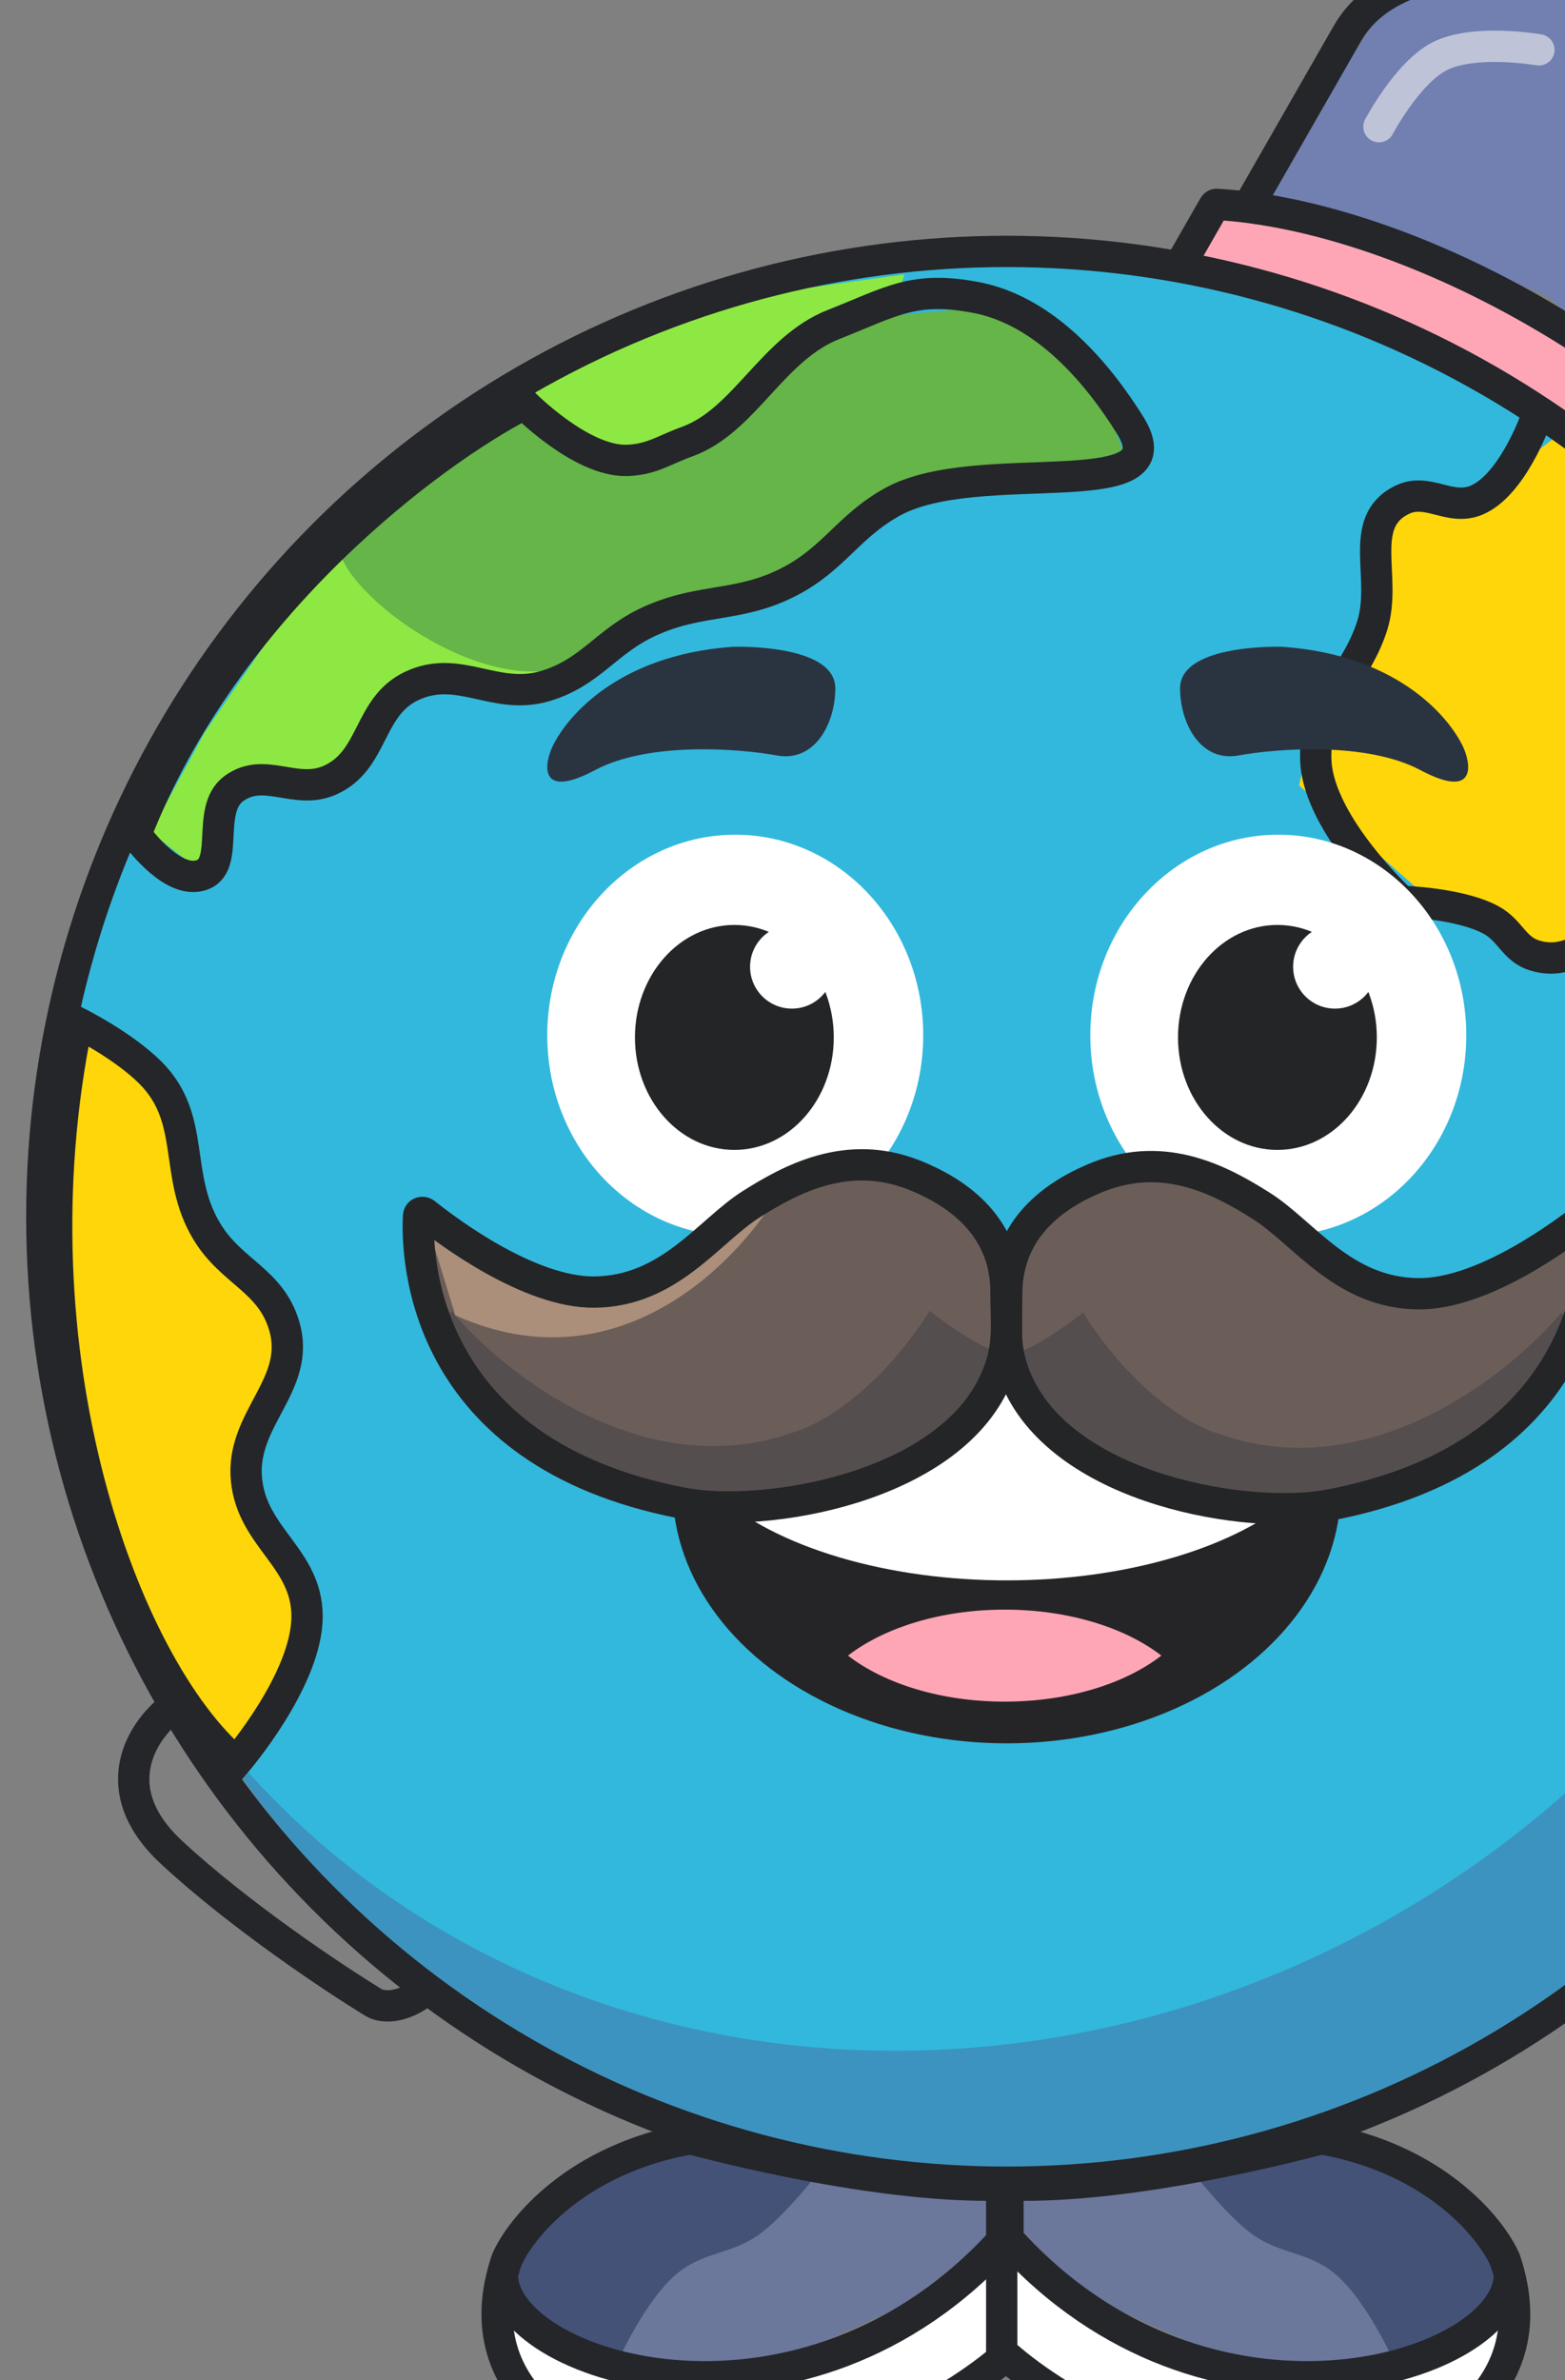<svg  viewBox="0 5 25 38" fill="none" xmlns="http://www.w3.org/2000/svg">
<rect x="0" y="5" width="25" height="38" fill="#808080" stroke="none"/>
<path d="M27.352 12.268L26.081 11.339L25.084 12.51L25.586 12.842L27.679 14.432L27.827 14.402L28.374 14.561L28.689 14.011L28.424 13.566L27.352 12.268Z" fill="#DF93B6"/>
<path d="M25.288 12.507C26.091 12.485 26.265 11.859 26.252 11.495C26.25 11.457 26.231 11.424 26.201 11.401L24.742 10.307L22.536 9.047L20.656 8.296C20.64 8.29 20.623 8.287 20.606 8.287L19.595 8.29C19.554 8.29 19.516 8.309 19.491 8.34L18.914 9.06C18.869 9.116 18.876 9.198 18.93 9.244L19.584 9.809C19.597 9.819 19.611 9.828 19.626 9.833L22.398 10.845C22.405 10.848 22.412 10.851 22.419 10.855L23.579 11.512L25.219 12.489C25.24 12.501 25.264 12.508 25.288 12.507Z" fill="#FFA6B6"/>
<path d="M28.244 8.276L27.477 5.947L28.953 7.062L29.856 7.937L30.31 9.459L30.246 10.338L29.211 12.145L28.604 13.205L27.218 11.545L26.036 10.642L26.9 10.568L27.959 9.64L28.244 8.276Z" fill="#3E548E"/>
<path d="M25.961 10.743C29.138 11.106 28.704 7.725 27.898 6.327L27.479 6L25.807 5.005L23.47 4.513L22.089 5.152L20.861 6.991L20.347 8.094L20.165 8.356L22.436 8.782L24.689 9.713L25.961 10.743Z" fill="#7180B1"/>
<path d="M19.848 8.46L21.523 5.536C22.301 4.177 24.902 4.204 27.333 5.596C29.763 6.987 31.102 9.218 30.324 10.577L28.583 13.617" stroke="#242629" stroke-width="0.50"/>
<path d="M24.583 5.796C24.583 5.796 23.543 5.614 22.99 5.902C22.479 6.168 22.028 7.023 22.028 7.023" stroke="#BEC3D8" stroke-width="0.50" stroke-linecap="round"/>
<path d="M25.529 6.039L26.085 6.266" stroke="#BEC3D8" stroke-width="0.607" stroke-linecap="round"/>
<path d="M27.061 6.88L27.543 7.238" stroke="#BEC3D8" stroke-width="0.607" stroke-linecap="round"/>
<path d="M19.437 8.263C20.859 8.346 22.686 8.919 24.511 9.965C26.658 11.194 28.236 12.751 28.898 14.079C28.901 14.087 28.904 14.103 28.892 14.124L28.406 14.973C28.385 15.01 28.323 15.027 28.279 14.985C26.724 13.506 23.236 10.899 18.772 9.559C18.722 9.544 18.705 9.489 18.726 9.454L19.391 8.293C19.404 8.269 19.424 8.262 19.437 8.263Z" stroke="#242629" stroke-width="0.50"/>
<ellipse cx="16.115" cy="25.262" rx="14.847" ry="14.38" fill="#3D93BF"/>
<ellipse cx="15.486" cy="23.443" rx="15.184" ry="13.908" transform="rotate(-33.099 15.486 23.443)" fill="#32B8DC"/>
<path d="M2.403 22.127C1.965 21.689 1.235 21.326 1.235 21.326C0.141 26.61 1.969 31.602 3.771 33.136C3.771 33.136 4.91 31.815 4.905 30.801C4.901 29.874 4.032 29.555 3.938 28.632C3.837 27.645 4.823 27.114 4.538 26.163C4.32 25.436 3.696 25.312 3.304 24.662C2.761 23.762 3.146 22.87 2.403 22.127Z" fill="#FFD60A" stroke="#242629" stroke-width="0.50"/>
<path d="M3.271 18.956L2.403 18.289L3.271 16.693L4.372 15.086L6.207 12.918L8.609 11.016L11.812 9.748L14.447 9.381L13.113 13.952L10.611 14.719L8.776 15.921H6.874L5.172 17.555H3.571L3.271 18.956Z" fill="#8EE843"/>
<path d="M8.876 15.687C7.515 15.954 5.673 14.575 5.439 13.852L8.142 11.517L9.31 12.25L11.011 12.15L13.447 10.115L15.915 9.882L17.617 11.316L18.017 12.417L16.549 12.584L13.98 13.151L12.079 14.452L10.544 14.753C10.21 14.953 10.237 15.42 8.876 15.687Z" fill="#65B548"/>
<path d="M2.169 18.323C3.611 14.64 6.907 12.206 8.375 11.45C8.375 11.45 9.281 12.368 10.01 12.351C10.405 12.341 10.605 12.185 10.977 12.051C11.893 11.72 12.335 10.568 13.313 10.182C14.247 9.813 14.594 9.563 15.582 9.748C16.707 9.958 17.55 10.983 18.05 11.784C18.885 13.119 15.62 12.249 14.247 13.018C13.542 13.413 13.329 13.913 12.612 14.286C11.807 14.704 11.203 14.544 10.377 14.92C9.679 15.238 9.443 15.735 8.709 15.954C7.909 16.192 7.326 15.595 6.573 15.954C5.873 16.288 5.98 17.139 5.272 17.456C4.723 17.701 4.224 17.235 3.738 17.589C3.256 17.939 3.728 18.916 3.137 18.99C2.682 19.047 2.169 18.323 2.169 18.323Z" stroke="#242629" stroke-width="0.50"/>
<path d="M29.085 20.798L27.518 19.402H26.699L25.845 20.1L24.705 20.366L24.136 19.967L22.889 19.402L20.753 17.541L20.967 16.577L21.928 15.048V13.552L22.32 12.954L23.317 13.12L24.136 12.522L24.92 11.923L26.699 13.357L28.363 15.241L29.306 16.602L29.934 17.858L30.457 19.115L31.085 21.209L31.399 22.674L31.504 25.187L30.981 28.433L30.353 30.631L29.724 31.573H29.41L29.085 30.84L28.677 30.317L28.887 29.375L29.41 28.747L30.038 27.804V26.653L29.934 24.768V23.302L29.085 20.798Z" fill="#FFD60A"/>
<path d="M24.523 11.717C24.523 11.717 24.155 12.745 23.589 12.985C23.157 13.168 22.807 12.774 22.388 12.985C21.67 13.345 22.162 14.221 21.921 14.987C21.644 15.861 20.974 16.239 21.02 17.155C21.071 18.177 22.388 19.391 22.388 19.391C22.388 19.391 23.32 19.416 23.822 19.691C24.131 19.86 24.185 20.159 24.523 20.258C24.974 20.391 25.26 20.148 25.691 19.958C26.071 19.79 26.194 19.512 26.591 19.391C27.803 19.023 28.491 20.272 29.194 21.326C30.038 22.591 29.757 23.645 29.861 25.163C29.93 26.163 30.038 26.744 29.861 27.732C29.649 28.91 28.258 29.452 28.693 30.567C28.898 31.093 29.628 31.668 29.628 31.668" stroke="#242629" stroke-width="0.50"/>
<circle cx="16.082" cy="24.428" r="15.414" stroke="#242629" stroke-width="0.50"/>
<ellipse cx="11.745" cy="21.53" rx="3.003" ry="3.203" fill="white"/>
<ellipse cx="11.731" cy="21.564" rx="1.588" ry="1.796" fill="#242527"/>
<circle cx="12.65" cy="20.436" r="0.668" fill="white"/>
<ellipse cx="20.42" cy="21.53" rx="3.003" ry="3.203" fill="white"/>
<ellipse cx="20.406" cy="21.564" rx="1.588" ry="1.796" fill="#242527"/>
<circle cx="21.325" cy="20.436" r="0.668" fill="white"/>
<ellipse cx="16.082" cy="28.765" rx="5.338" ry="4.07" fill="#252527"/>
<ellipse cx="16.082" cy="27.497" rx="5.338" ry="2.736" fill="white"/>
<path fill-rule="evenodd" clip-rule="evenodd" d="M13.546 31.434C14.124 30.988 15.03 30.7 16.049 30.7C17.068 30.7 17.975 30.988 18.552 31.434C17.975 31.881 17.068 32.169 16.049 32.169C15.03 32.169 14.124 31.881 13.546 31.434Z" fill="#FFA6B6"/>
<path d="M17.558 23.809C16.695 24.151 16.09 24.75 16.09 25.678C16.09 26.211 16.025 26.555 16.257 27.079C17.024 28.814 19.96 29.298 21.261 29.047C25.434 28.243 25.506 25.121 25.474 24.465C25.472 24.412 25.411 24.388 25.37 24.421C25.011 24.708 23.707 25.688 22.663 25.678C21.462 25.666 19.927 24.21 19.927 24.21C19.927 24.21 18.626 23.386 17.558 23.809Z" fill="#6B5E59"/>
<path d="M16.133 26.624C16.427 26.597 17.034 26.168 17.301 25.957C18.128 27.265 19.092 27.792 19.47 27.892C21.845 28.746 24.107 26.958 24.941 25.957L25.075 26.124V26.524L23.507 28.125L21.271 28.959H19.47L17.434 28.326C16.878 27.77 15.84 26.651 16.133 26.624Z" fill="#544E4F"/>
<path d="M17.55 23.789C16.688 24.131 16.082 24.729 16.082 25.657C16.082 26.191 16.017 26.534 16.249 27.058C17.016 28.793 19.952 29.278 21.253 29.027C25.426 28.222 25.498 25.101 25.466 24.444C25.464 24.391 25.404 24.367 25.362 24.401C25.003 24.688 23.7 25.668 22.655 25.657C21.454 25.645 20.832 24.686 20.152 24.256C19.519 23.855 18.618 23.366 17.55 23.789Z" stroke="#242527" stroke-width="0.50"/>
<path d="M14.593 23.782C15.456 24.124 16.061 24.723 16.061 25.651C16.061 26.184 16.127 26.527 15.895 27.052C15.127 28.787 12.191 29.271 10.89 29.02C6.717 28.215 6.645 25.094 6.677 24.438C6.68 24.384 6.74 24.361 6.782 24.394C7.14 24.681 8.444 25.661 9.489 25.651C10.69 25.638 12.225 24.183 12.225 24.183C12.225 24.183 13.526 23.359 14.593 23.782Z" fill="#6B5E59"/>
<path d="M16.018 26.597C15.725 26.57 15.118 26.141 14.851 25.93C14.023 27.237 13.06 27.765 12.682 27.865C10.307 28.719 8.045 26.93 7.211 25.93L7.077 26.096V26.497L8.645 28.098L10.881 28.932H12.682L14.717 28.298C15.273 27.742 16.312 26.623 16.018 26.597Z" fill="#544E4F"/>
<path d="M7.274 26.001C9.943 27.202 11.945 25.034 12.579 23.799L11.778 24.133L10.31 25.467L8.775 25.4L6.874 24.7L7.274 26.001Z" fill="#AB8F7B"/>
<path d="M14.602 23.761C15.464 24.103 16.07 24.702 16.07 25.63C16.07 26.163 16.135 26.506 15.903 27.031C15.136 28.766 12.2 29.25 10.898 28.999C6.726 28.194 6.653 25.073 6.686 24.416C6.688 24.363 6.748 24.34 6.79 24.373C7.149 24.66 8.452 25.64 9.497 25.63C10.698 25.617 11.32 24.658 11.999 24.228C12.633 23.828 13.534 23.338 14.602 23.761Z" stroke="#242527" stroke-width="0.50"/>
<path d="M18.851 15.994C18.847 15.27 20.486 15.327 20.486 15.327C22.388 15.46 23.2 16.517 23.389 16.962C23.511 17.262 23.542 17.749 22.688 17.295C21.834 16.841 20.397 16.95 19.785 17.062C19.174 17.173 18.854 16.547 18.851 15.994Z" fill="#2A3440"/>
<path d="M13.344 15.994C13.348 15.27 11.709 15.327 11.709 15.327C9.808 15.46 8.996 16.517 8.807 16.962C8.684 17.262 8.653 17.749 9.507 17.295C10.361 16.841 11.798 16.95 12.41 17.062C13.022 17.173 13.341 16.547 13.344 15.994Z" fill="#2A3440"/>
<path d="M13.333 39.782L11.03 39.248L9.629 39.715L8.261 40.816L8.028 41.783L10.096 42.684L12.265 40.983L13.333 39.782Z" fill="#445278"/>
<path d="M12.165 40.648C12.539 40.364 12.999 39.781 12.999 39.781L15.868 39.848L16.035 40.748L14.867 41.616L12.498 42.684C11.987 42.739 10.957 42.85 10.93 42.85C10.904 42.85 10.207 42.761 9.863 42.717C9.863 42.717 10.296 41.742 10.797 41.316C11.25 40.931 11.692 41.008 12.165 40.648Z" fill="#6B779B"/>
<path d="M9.829 44.219C8.681 44.272 8.172 42.573 7.994 41.783C11.764 44.619 14.967 42.295 16.101 40.883L16.201 42.384C16.135 42.373 15.768 42.577 14.834 43.485C13.666 44.619 11.264 44.152 9.829 44.219Z" fill="white"/>
<path d="M8.028 41.383C8.161 42.85 12.859 44.272 16.035 40.749V39.848" stroke="#242629" stroke-width="0.50"/>
<path d="M16.135 42.551V39.882C14.373 39.962 11.998 39.404 11.03 39.148C9.215 39.468 8.317 40.571 8.094 41.083C7.347 43.298 9.518 44.252 10.697 44.453C13.232 44.613 15.379 43.252 16.135 42.551Z" stroke="#242629" stroke-width="0.50"/>
<path d="M18.804 39.782L21.106 39.248L22.508 39.715L23.875 40.816L24.109 41.783L22.04 42.684L19.872 40.983L18.804 39.782Z" fill="#445278"/>
<path d="M19.971 40.648C19.597 40.364 19.137 39.781 19.137 39.781L16.268 39.848L16.101 40.748L17.269 41.616L19.638 42.684C20.149 42.739 21.179 42.85 21.206 42.85C21.233 42.85 21.929 42.761 22.273 42.717C22.273 42.717 21.84 41.742 21.339 41.316C20.886 40.931 20.445 41.008 19.971 40.648Z" fill="#6B779B"/>
<path d="M22.307 44.219C23.454 44.272 23.964 42.573 24.142 41.783C20.372 44.619 17.169 42.295 16.034 40.883L15.934 42.384C16.001 42.373 16.368 42.577 17.302 43.485C18.47 44.619 20.872 44.152 22.307 44.219Z" fill="white"/>
<path d="M24.109 41.383C23.975 42.85 19.278 44.272 16.102 40.749V39.848" stroke="#242629" stroke-width="0.50"/>
<path d="M16.002 42.551V39.882C17.763 39.962 20.139 39.404 21.106 39.148C22.921 39.468 23.82 40.572 24.042 41.083C24.79 43.298 22.619 44.253 21.44 44.453C18.904 44.613 16.758 43.252 16.002 42.551Z" stroke="#242629" stroke-width="0.50"/>
<path d="M29.36 32.273C29.817 32.618 30.455 33.561 29.36 34.576C28.266 35.59 26.747 36.6 26.124 36.978C25.991 37.056 25.61 37.098 25.157 36.644" stroke="#242629" stroke-width="0.50"/>
<path d="M2.74 32.273C2.284 32.618 1.646 33.561 2.74 34.576C3.834 35.59 5.354 36.6 5.976 36.978C6.11 37.056 6.49 37.098 6.944 36.644" stroke="#242629" stroke-width="0.50"/>
</svg>
